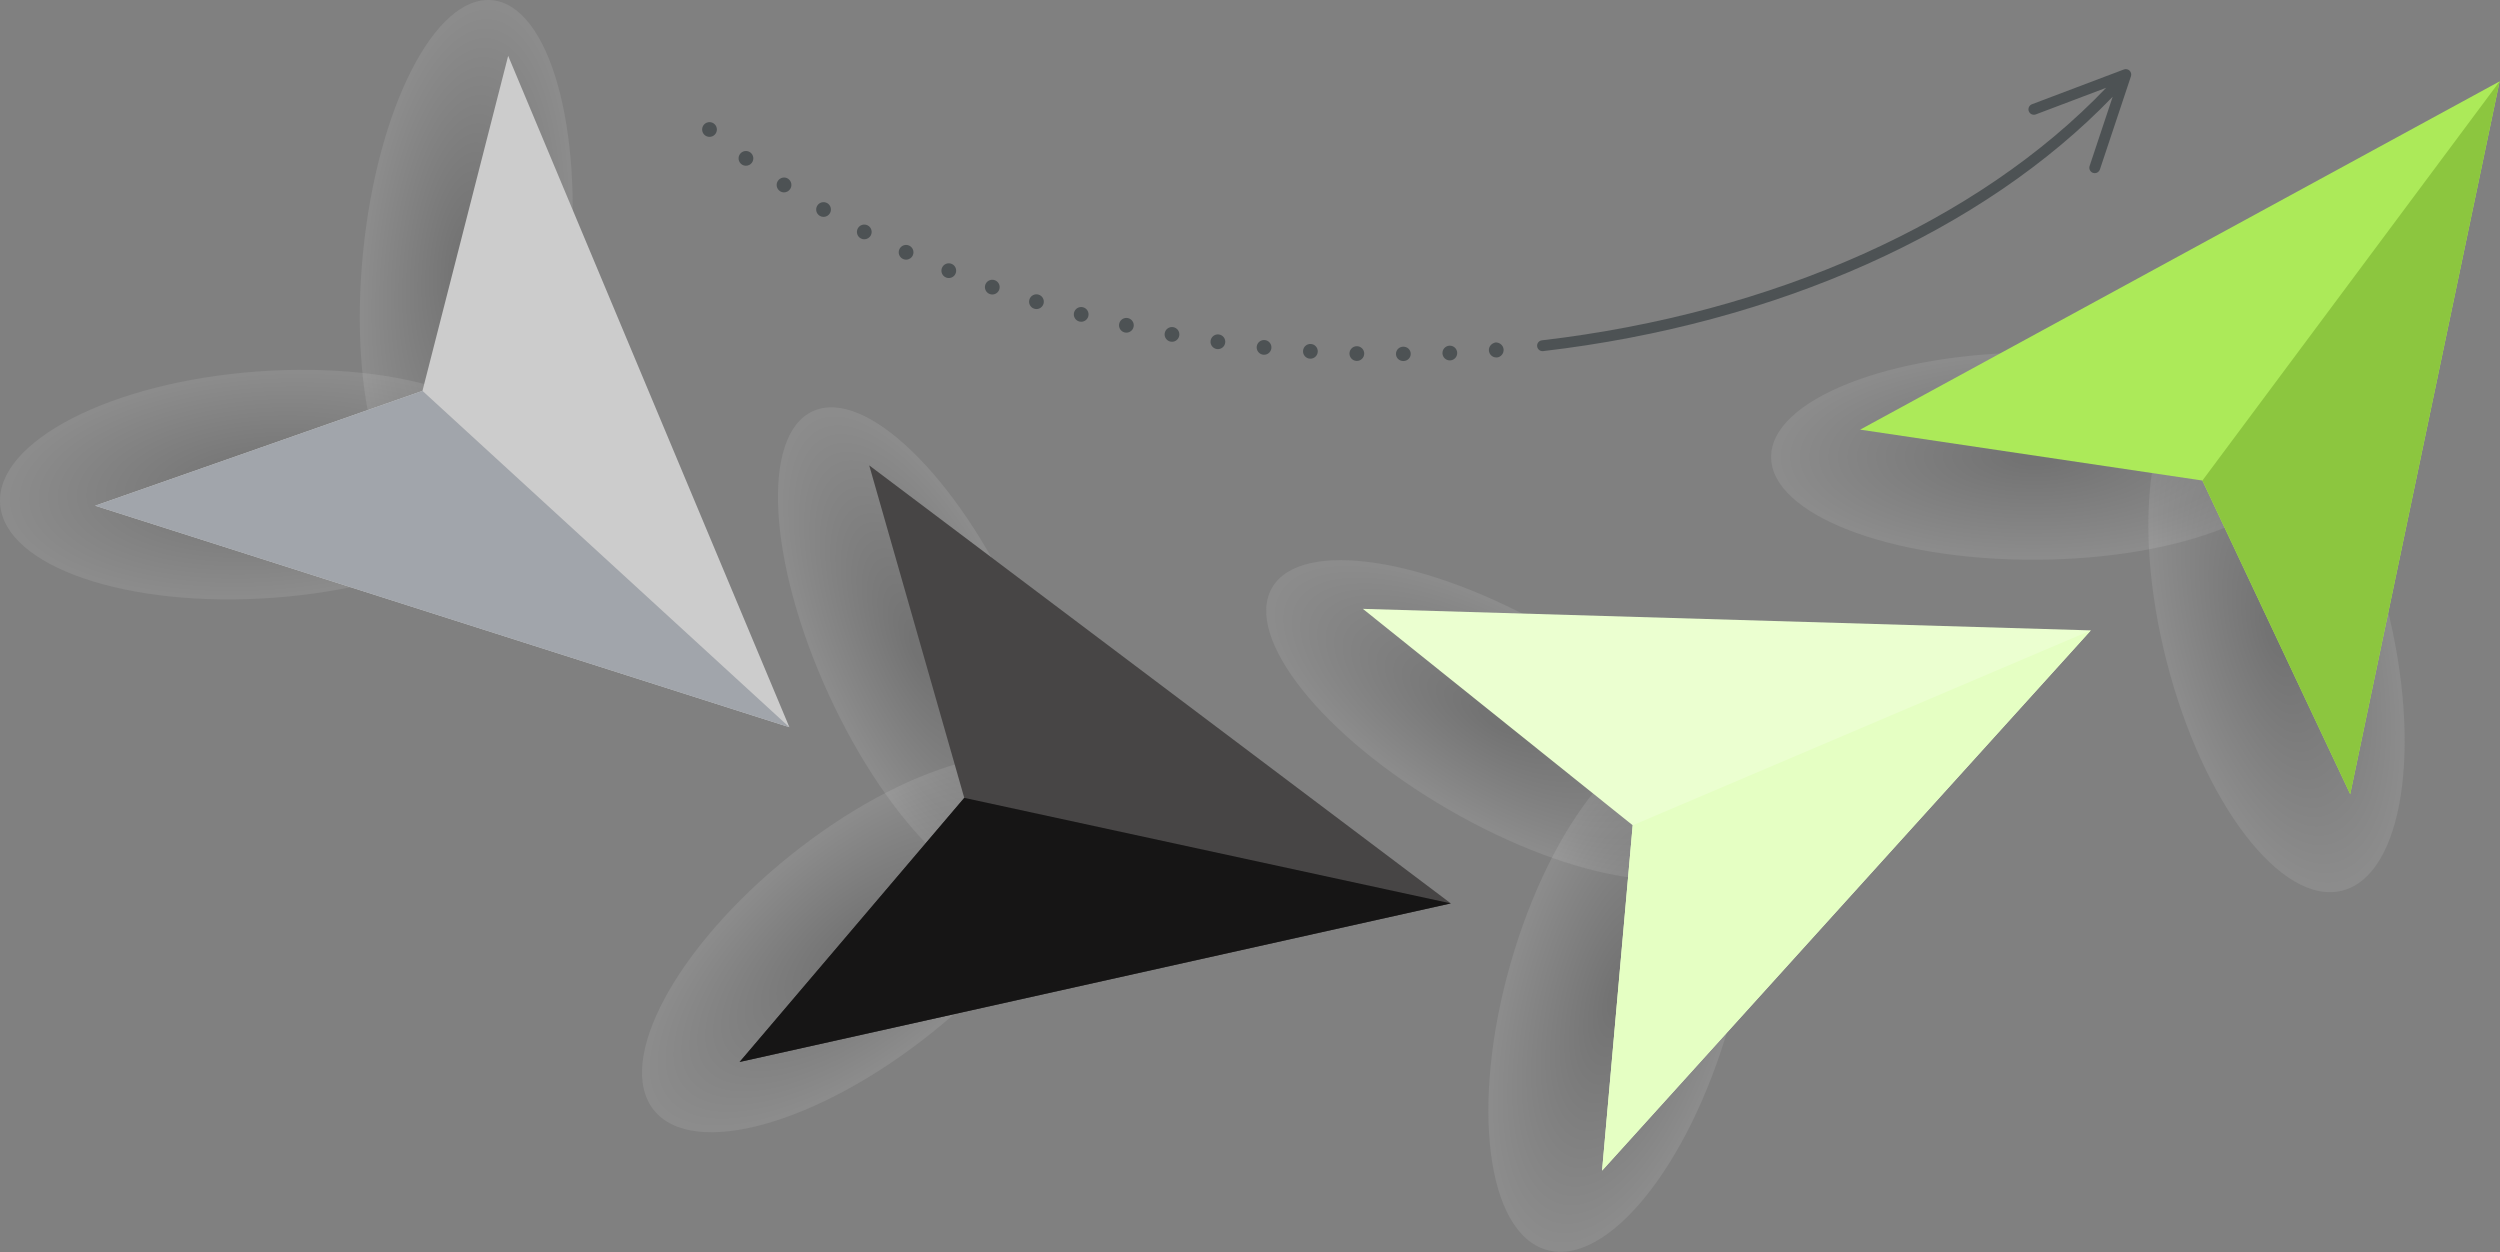 <?xml version="1.0" encoding="UTF-8"?>
<svg xmlns="http://www.w3.org/2000/svg" width="1026" height="514" viewBox="0 0 1026 514" fill="none">
  <rect x="0" y="0" width="1026" height="514" fill="#808080" stroke="none"/>
  <path style="mix-blend-mode:multiply" d="M726.864 187.612C726.96 211.114 775.602 229.965 835.509 229.719C895.416 229.471 943.899 210.223 943.804 186.721C943.708 163.219 895.066 144.369 835.159 144.617C775.252 144.862 726.765 164.114 726.864 187.612Z" fill="url(#paint0_radial_118_2165)" fill-opacity="0.1"></path>
  <path style="mix-blend-mode:multiply" d="M961.28 365.506C936.352 371.863 904.055 329.686 889.146 271.301C874.237 212.916 882.358 160.431 907.286 154.073C932.214 147.715 964.51 189.892 979.419 248.277C994.328 306.662 986.205 359.148 961.28 365.506Z" fill="url(#paint1_radial_118_2165)" fill-opacity="0.1"></path>
  <path d="M903.861 197.214L964.526 325.923L1025.85 33.387L763.404 176.326L903.861 197.214Z" fill="#ACEA59"></path>
  <path style="mix-blend-mode:multiply" d="M522.063 241.206C510.288 261.546 542.779 302.342 594.633 332.319C646.489 362.299 698.072 370.109 709.847 349.768C721.621 329.425 689.13 288.633 637.276 258.655C585.42 228.675 533.837 220.862 522.063 241.206Z" fill="url(#paint2_radial_118_2165)" fill-opacity="0.1"></path>
  <path style="mix-blend-mode:multiply" d="M634.718 512.959C609.984 505.885 603.38 453.189 619.968 395.259C636.556 337.326 670.054 296.098 694.788 303.172C719.521 310.246 726.125 362.942 709.537 420.872C692.949 478.805 659.452 520.033 634.718 512.959Z" fill="url(#paint3_radial_118_2165)" fill-opacity="0.1"></path>
  <path d="M670.06 338.699L657.496 480.416L858.07 258.71L559.313 249.875L670.06 338.699Z" fill="#EBFFD0"></path>
  <path style="mix-blend-mode:multiply" d="M333.567 168.769C312.191 178.568 315.116 230.624 340.098 285.039C365.077 339.454 402.656 375.623 424.028 365.824C445.404 356.021 442.48 303.966 417.498 249.551C392.519 195.136 354.94 158.969 333.567 168.769Z" fill="url(#paint4_radial_118_2165)" fill-opacity="0.1"></path>
  <path style="mix-blend-mode:multiply" d="M268.344 455.606C252.25 435.549 277.334 388.73 324.374 351.036C371.414 313.338 422.595 299.04 438.689 319.1C454.783 339.157 429.696 385.976 382.659 423.671C335.619 461.368 284.438 475.666 268.344 455.606Z" fill="url(#paint5_radial_118_2165)" fill-opacity="0.1"></path>
  <path d="M395.733 327.442L303.52 435.839L595.425 370.755L356.725 190.99L395.733 327.442Z" fill="#474545"></path>
  <path style="mix-blend-mode:multiply" d="M202.012 0.083C178.61 -2.229 154.867 44.199 148.976 103.777C143.089 163.356 157.288 213.524 180.69 215.836C204.092 218.144 227.835 171.72 233.722 112.141C239.613 52.562 225.414 2.391 202.012 0.083Z" fill="url(#paint6_radial_118_2165)" fill-opacity="0.1"></path>
  <path style="mix-blend-mode:multiply" d="M0.055 206.892C-1.831 181.251 45.384 156.88 105.517 152.462C165.651 148.043 215.927 165.247 217.813 190.888C219.702 216.529 172.484 240.897 112.351 245.316C52.218 249.738 1.941 232.534 0.055 206.892Z" fill="url(#paint7_radial_118_2165)" fill-opacity="0.1"></path>
  <path d="M173.38 160.408L39.052 207.539L323.964 298.451L208.55 22.919L173.38 160.408Z" fill="#CCCCCC"></path>
  <path d="M1025.85 33.387L903.862 197.214L964.527 325.923L1025.85 33.387Z" fill="#8CC63F"></path>
  <path d="M858.07 258.71L670.059 338.699L657.495 480.416L858.07 258.71Z" fill="#E5FFC3"></path>
  <path d="M595.426 370.755L395.734 327.441L303.521 435.838L595.426 370.755Z" fill="#161515"></path>
  <path d="M173.379 160.408L323.964 298.451L39.051 207.539L173.379 160.408Z" fill="#A1A5AB"></path>
  <path d="M390.519 108.279C388.971 107.655 387.206 108.403 386.578 109.951C385.954 111.501 386.703 113.265 388.251 113.889C388.627 114.037 389.005 114.111 389.385 114.108C390.583 114.108 391.717 113.395 392.191 112.217C392.819 110.67 392.07 108.906 390.519 108.279Z" fill="#4D5254"></path>
  <path d="M444.485 126.102C442.867 125.675 441.213 126.643 440.79 128.26C440.366 129.874 441.331 131.527 442.946 131.95C443.205 132.02 443.462 132.054 443.717 132.052C445.059 132.052 446.285 131.151 446.645 129.795C447.069 128.177 446.1 126.525 444.485 126.102Z" fill="#4D5254"></path>
  <path d="M426.247 120.919C424.648 120.428 422.956 121.326 422.466 122.921C421.975 124.519 422.873 126.21 424.473 126.7C424.768 126.791 425.063 126.836 425.358 126.834C426.655 126.834 427.853 125.997 428.251 124.694C428.741 123.099 427.843 121.409 426.247 120.919Z" fill="#4D5254"></path>
  <path d="M408.245 114.984C406.668 114.427 404.938 115.252 404.38 116.827C403.826 118.4 404.651 120.129 406.225 120.686C406.563 120.805 406.899 120.863 407.235 120.861C408.48 120.861 409.649 120.084 410.089 118.843C410.647 117.27 409.821 115.541 408.245 114.984Z" fill="#4D5254"></path>
  <path d="M373.119 100.791C371.599 100.094 369.803 100.763 369.108 102.281C368.41 103.8 369.079 105.592 370.596 106.29C371.004 106.477 371.434 106.566 371.854 106.566C373.004 106.566 374.1 105.911 374.61 104.803C375.304 103.281 374.638 101.489 373.119 100.791Z" fill="#4D5254"></path>
  <path d="M307.943 62.572C306.602 61.572 304.706 61.849 303.709 63.189C302.712 64.53 302.989 66.424 304.33 67.424C304.872 67.825 305.506 68.019 306.134 68.019C307.057 68.019 307.972 67.599 308.564 66.803C309.561 65.463 309.284 63.568 307.943 62.572Z" fill="#4D5254"></path>
  <path d="M323.435 73.355H323.431C322.036 72.4 320.16 72.852 319.239 74.246C318.322 75.641 318.707 77.532 320.102 78.449C320.615 78.786 321.195 78.955 321.765 78.955C322.75 78.955 323.715 78.452 324.295 77.57C325.215 76.175 324.83 74.31 323.435 73.355Z" fill="#4D5254"></path>
  <path d="M356.095 92.498C354.61 91.727 352.785 92.307 352.017 93.79C351.246 95.274 351.829 97.101 353.311 97.868C353.757 98.098 354.231 98.209 354.7 98.209C355.795 98.209 356.853 97.611 357.391 96.573C358.159 95.089 357.579 93.265 356.095 92.498Z" fill="#4D5254"></path>
  <path d="M339.51 83.376C338.067 82.536 336.213 83.02 335.372 84.462C334.528 85.904 335.015 87.757 336.458 88.601C336.939 88.881 337.462 89.015 337.981 89.015C339.023 89.015 340.036 88.477 340.597 87.515C341.441 86.073 340.953 84.22 339.51 83.376Z" fill="#4D5254"></path>
  <path d="M575.913 142.281C574.244 142.29 572.897 143.592 572.906 145.261C572.916 146.926 574.27 148.171 575.933 148.171C575.939 148.171 575.944 148.171 575.948 148.171C577.621 148.171 578.969 146.878 578.959 145.207C578.949 143.538 577.586 142.271 575.913 142.281Z" fill="#4D5254"></path>
  <path d="M556.94 142.08C555.27 142.029 553.875 143.344 553.824 145.012C553.773 146.68 555.086 148.075 556.758 148.126C556.79 148.13 556.821 148.131 556.85 148.129C558.482 148.129 559.823 146.833 559.874 145.194C559.925 143.525 558.612 142.131 556.94 142.08Z" fill="#4D5254"></path>
  <path d="M594.885 141.867C593.215 141.937 591.916 143.344 591.986 145.016C592.056 146.639 593.394 147.913 595.009 147.913C595.051 147.913 595.094 147.912 595.136 147.91C596.809 147.839 598.105 146.429 598.035 144.761C597.965 143.093 596.554 141.797 594.885 141.867Z" fill="#4D5254"></path>
  <path d="M613.823 140.53H613.82C612.154 140.848 610.912 142.217 611.042 143.882C611.166 145.464 612.492 146.697 614.056 146.697C614.135 146.697 614.218 146.719 614.298 146.712C615.964 146.582 617.21 145.066 617.076 143.401C616.945 141.736 615.486 140.53 613.823 140.53Z" fill="#4D5254"></path>
  <path d="M537.988 141.167C536.319 141.055 534.879 142.316 534.767 143.981C534.656 145.649 535.918 147.091 537.587 147.2C537.655 147.206 537.723 147.209 537.791 147.209C539.371 147.209 540.699 145.983 540.808 144.385C540.916 142.717 539.654 141.275 537.988 141.167Z" fill="#4D5254"></path>
  <path d="M462.92 130.542C461.286 130.186 459.671 131.214 459.314 132.847C458.954 134.477 459.986 136.091 461.617 136.451C461.838 136.5 462.056 136.523 462.27 136.521C463.659 136.521 464.911 135.56 465.224 134.149C465.584 132.516 464.551 130.902 462.92 130.542Z" fill="#4D5254"></path>
  <path d="M481.519 134.261C479.872 133.965 478.301 135.06 478.005 136.703C477.709 138.346 478.801 139.919 480.445 140.215C480.628 140.246 480.808 140.262 480.987 140.262C482.423 140.262 483.698 139.237 483.962 137.773C484.258 136.13 483.163 134.557 481.519 134.261Z" fill="#4D5254"></path>
  <path d="M500.251 137.263C498.594 137.031 497.062 138.183 496.829 139.836C496.597 141.491 497.75 143.019 499.403 143.255C499.548 143.274 499.69 143.283 499.83 143.283C501.315 143.283 502.608 142.191 502.822 140.682C503.057 139.027 501.904 137.499 500.251 137.263Z" fill="#4D5254"></path>
  <path d="M519.081 139.562C517.418 139.39 515.933 140.6 515.758 142.262C515.589 143.921 516.796 145.407 518.459 145.579C518.566 145.592 518.671 145.597 518.775 145.595C520.304 145.595 521.62 144.44 521.779 142.883C521.951 141.221 520.744 139.734 519.081 139.562Z" fill="#4D5254"></path>
  <path d="M291.183 50.121C290.386 50.121 289.606 50.445 289.042 51.009C288.478 51.569 288.156 52.349 288.156 53.145C288.156 53.941 288.478 54.721 289.042 55.285C289.606 55.848 290.386 56.169 291.183 56.169C291.979 56.169 292.76 55.848 293.324 55.285C293.888 54.721 294.209 53.941 294.209 53.145C294.209 52.349 293.888 51.569 293.324 51.009C292.76 50.445 291.979 50.121 291.183 50.121Z" fill="#4D5254"></path>
  <path d="M873.974 28.984C873.353 28.389 872.445 28.204 871.642 28.51L833.914 42.782C832.764 43.218 832.184 44.504 832.617 45.657C833.054 46.806 834.344 47.389 835.494 46.953L864.391 36.017C811.955 90.887 727.986 128.546 632.798 139.667C631.574 139.81 630.698 140.918 630.842 142.141C630.972 143.274 631.938 144.111 633.053 144.111C633.14 144.111 633.227 144.106 633.314 144.095C729.175 132.895 813.86 94.981 867.048 39.697L857.574 68.14C857.185 69.305 857.816 70.569 858.985 70.957C859.219 71.034 859.453 71.072 859.689 71.072C860.623 71.072 861.492 70.48 861.805 69.547L874.547 31.295C874.818 30.48 874.595 29.579 873.974 28.984Z" fill="#4D5254"></path>
  <defs>
    <radialGradient id="paint0_radial_118_2165" cx="0" cy="0" r="1" gradientTransform="matrix(-108.47 0.446 -0.175 -42.551 835.333 187.167)" gradientUnits="userSpaceOnUse">
      <stop offset="0.08"></stop>
      <stop offset="1" stop-color="white"></stop>
    </radialGradient>
    <radialGradient id="paint1_radial_118_2165" cx="0" cy="0" r="1" gradientTransform="matrix(26.996 105.715 45.136 -11.511 934.283 259.789)" gradientUnits="userSpaceOnUse">
      <stop offset="0.08"></stop>
      <stop offset="1" stop-color="white"></stop>
    </radialGradient>
    <radialGradient id="paint2_radial_118_2165" cx="0" cy="0" r="1" gradientTransform="matrix(-93.892 -54.281 21.321 -36.833 615.954 295.487)" gradientUnits="userSpaceOnUse">
      <stop offset="0.08"></stop>
      <stop offset="1" stop-color="white"></stop>
    </radialGradient>
    <radialGradient id="paint3_radial_118_2165" cx="0" cy="0" r="1" gradientTransform="matrix(-30.035 104.894 44.785 12.807 664.753 408.066)" gradientUnits="userSpaceOnUse">
      <stop offset="0.08"></stop>
      <stop offset="1" stop-color="white"></stop>
    </radialGradient>
    <radialGradient id="paint4_radial_118_2165" cx="0" cy="0" r="1" gradientTransform="matrix(-45.231 -98.527 38.7 -17.744 378.798 267.295)" gradientUnits="userSpaceOnUse">
      <stop offset="0.08"></stop>
      <stop offset="1" stop-color="white"></stop>
    </radialGradient>
    <radialGradient id="paint5_radial_118_2165" cx="0" cy="0" r="1" gradientTransform="matrix(-85.172 68.254 29.141 36.318 353.516 387.353)" gradientUnits="userSpaceOnUse">
      <stop offset="0.08"></stop>
      <stop offset="1" stop-color="white"></stop>
    </radialGradient>
    <radialGradient id="paint6_radial_118_2165" cx="0" cy="0" r="1" gradientTransform="matrix(10.66 -107.876 42.373 4.182 191.351 107.958)" gradientUnits="userSpaceOnUse">
      <stop offset="0.08"></stop>
      <stop offset="1" stop-color="white"></stop>
    </radialGradient>
    <radialGradient id="paint7_radial_118_2165" cx="0" cy="0" r="1" gradientTransform="matrix(-108.88 8.002 3.416 46.428 108.935 198.89)" gradientUnits="userSpaceOnUse">
      <stop offset="0.08"></stop>
      <stop offset="1" stop-color="white"></stop>
    </radialGradient>
  </defs>
</svg>
